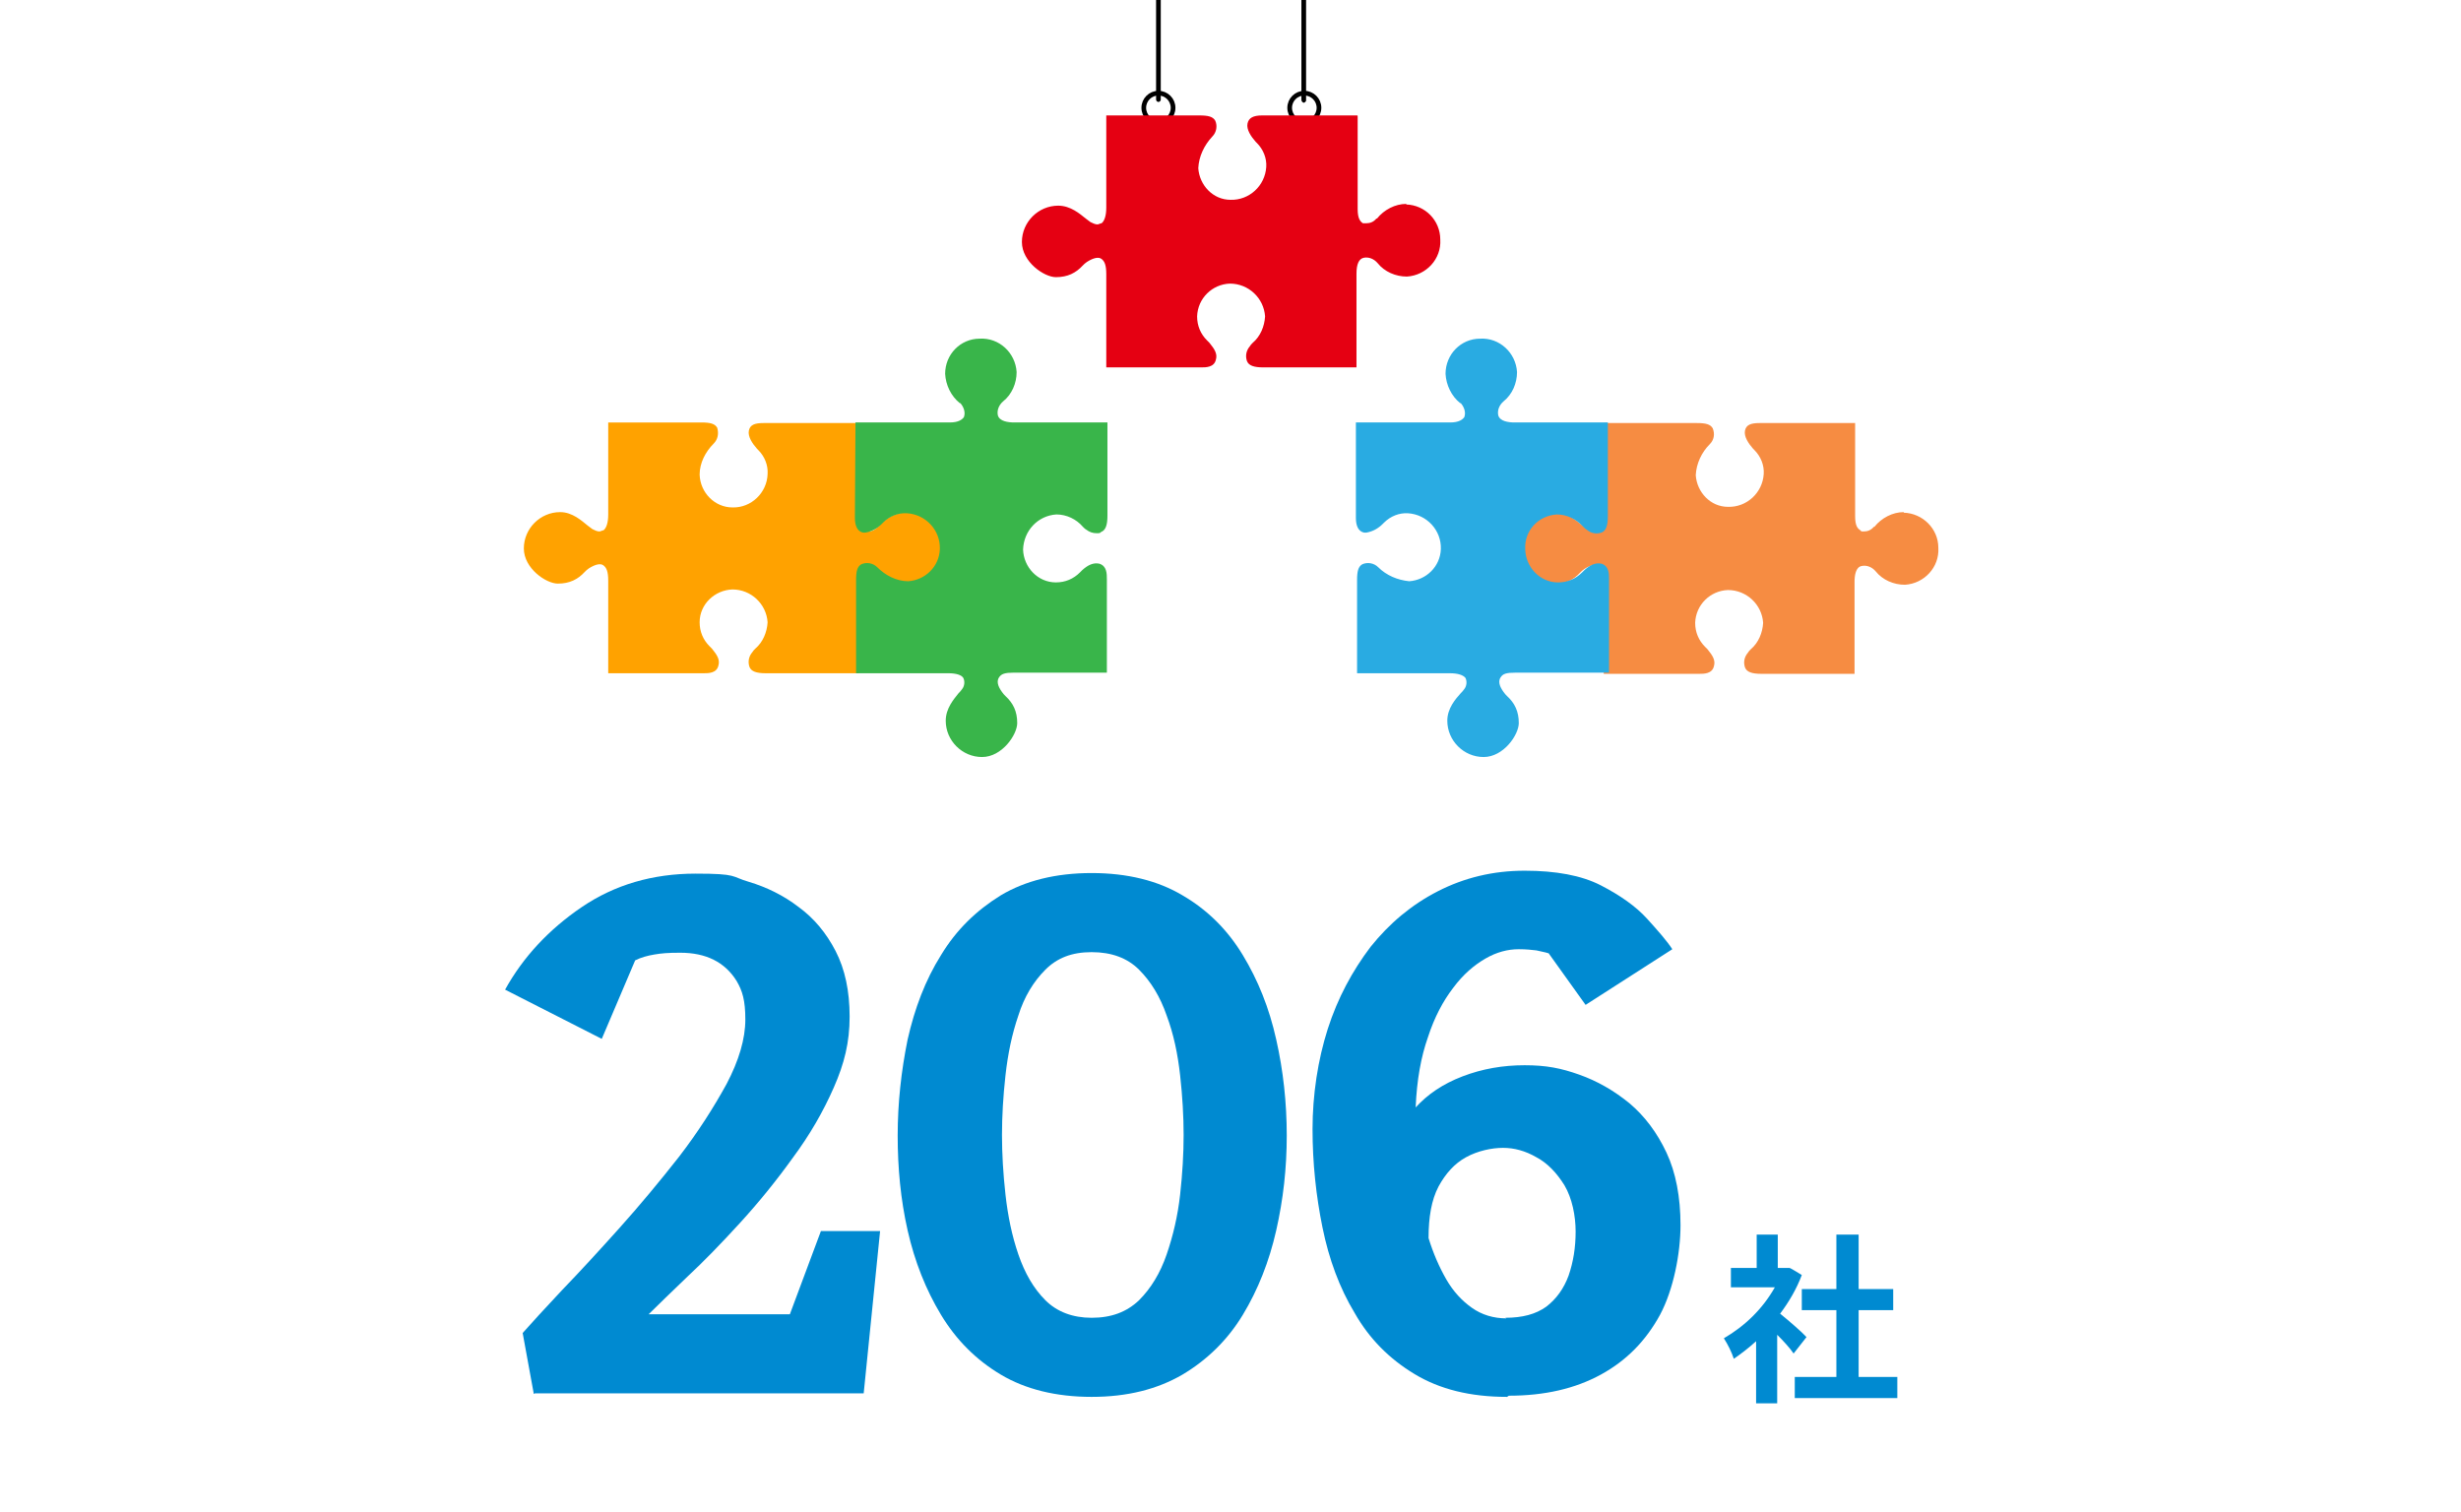<?xml version="1.0" encoding="UTF-8"?>
<svg id="_レイヤー_1" data-name="レイヤー 1" xmlns="http://www.w3.org/2000/svg" version="1.1" viewBox="0 0 420 258">
  <defs>
    <style>
      .cls-1 {
        fill: #008ad1;
      }

      .cls-1, .cls-2, .cls-3, .cls-4, .cls-5, .cls-6, .cls-7 {
        stroke-width: 0px;
      }

      .cls-2 {
        fill: #ffa200;
      }

      .cls-8 {
        fill: none;
        stroke: #000;
        stroke-width: .8px;
      }

      .cls-3 {
        fill: #39b54a;
      }

      .cls-4 {
        fill: #000;
      }

      .cls-5 {
        fill: #e50012;
      }

      .cls-6 {
        fill: #29abe2;
      }

      .cls-7 {
        fill: #f68c42;
      }
    </style>
  </defs>
  <path class="cls-1" d="M306.1,231c-.6-.9-1.7-2.1-2.8-3.2v11.7h-3.6v-10.6c-1.2,1.1-2.5,2.1-3.8,3-.4-1.2-1-2.4-1.7-3.5,3.6-2.1,6.6-5,8.7-8.7h-7.5v-3.3h4.4v-5.7h3.6v5.7h2c0-.1,2.1,1.2,2.1,1.2-.9,2.4-2.2,4.6-3.7,6.6,1.5,1.2,3.9,3.3,4.5,4l-2.2,2.8ZM323.8,235v3.6h-17.5v-3.6h7.1v-11.4h-5.9v-3.6h5.9v-9.3h3.8v9.3h5.9v3.6h-5.9v11.4h6.6Z"/>
  <circle class="cls-8" cx="197.7" cy="18.4" r="2.5"/>
  <circle class="cls-8" cx="222.6" cy="18.4" r="2.5"/>
  <path class="cls-5" d="M240,34.8c-1.9,0-3.8,1-5,2.5h-.1c-.5.6-1.1.8-1.7.8s-.4,0-.6,0c-.5-.3-.9-.9-.9-2.4v-15.9h0c0-.1-.1-.1-.1-.1h-16.2c-1.5,0-2.3.4-2.5,1.4s.6,2.2,1.4,3.1l.2.2c1.1,1.1,1.7,2.6,1.6,4.1-.2,3.2-2.9,5.7-6.1,5.6-3,0-5.3-2.5-5.5-5.4.1-2,1-3.9,2.4-5.4h0c.7-.7.9-1.8.5-2.7-.4-.7-1.2-.9-2.7-.9h-15.9v15.7c0,1.4-.3,2.3-.8,2.7-.2,0-.5.2-.7.2-.4,0-.8-.2-1.2-.4-.3-.2-.5-.4-.8-.6-1-.8-2.6-2.2-4.7-2.2-3.4,0-6.2,2.8-6.2,6.2s3.8,6,5.8,6,3.4-.7,4.6-2c.2-.2.4-.4.7-.6,1.1-.7,2-.9,2.5-.5s.8,1,.8,2.6v15.9h16.2c.8,0,2.2,0,2.5-1.3.3-1-.2-1.8-1.1-2.9l-.4-.4c-1.1-1.1-1.7-2.5-1.7-4.1.1-3.1,2.6-5.5,5.6-5.6,3.2,0,5.8,2.5,6,5.6-.1,1.7-.8,3.4-2.1,4.5-.2.2-.4.4-.5.6-.6.7-.8,1.6-.5,2.5.3.8,1.2,1.1,2.8,1.1h15.9v-16c0-1.6.4-2.5,1.2-2.7.9-.2,1.8.2,2.4.9,1.2,1.5,3.1,2.3,5,2.3,3.3-.2,5.9-3,5.7-6.3h0c0-3.3-2.6-5.9-5.8-6Z"/>
  <path class="cls-2" d="M154.9,87.4c-1.9,0-3.8,1-5,2.5h-.1c-.5.6-1.1.8-1.7.8s-.4,0-.6-.2c-.5-.3-.9-.8-.9-2.4v-15.9h0c0,0-.1,0-.1,0h-16.2c-1.5,0-2.3.3-2.5,1.3s.6,2.2,1.4,3.1l.2.2c1.1,1.1,1.7,2.6,1.6,4.1-.1,3.2-2.8,5.8-6,5.7-3,0-5.5-2.5-5.6-5.6,0-2,1-3.9,2.4-5.3h0c.7-.7.9-1.7.6-2.7-.4-.7-1.2-.9-2.7-.9h-15.9v15.7c0,1.4-.3,2.3-.8,2.7-.2,0-.5.2-.7.2-.4,0-.8-.2-1.2-.4-.3-.2-.5-.4-.8-.6-1-.8-2.6-2.3-4.7-2.3-3.4,0-6.2,2.8-6.2,6.2s3.8,6,5.8,6,3.4-.7,4.6-2c.2-.2.4-.4.7-.6,1.1-.7,2-.9,2.5-.5s.8,1,.8,2.6v15.8h16.3c.8,0,2.2,0,2.5-1.3.3-1-.2-1.8-1.1-2.9l-.4-.4c-1.1-1.1-1.7-2.5-1.7-4.1,0-3.1,2.6-5.5,5.6-5.6,3.2,0,5.8,2.5,6,5.6-.1,1.7-.8,3.4-2.1,4.5-.2.2-.4.4-.5.6-.6.7-.8,1.6-.5,2.5.3.8,1.2,1.1,2.8,1.1h15.9v-15.6c0-1.1.2-2.5,1.2-2.7.9-.2,1.8.2,2.4.9,1.2,1.5,3.1,2.3,5,2.3,3.3-.2,5.9-3,5.7-6.3h0c0-3.3-2.8-5.9-6-6Z"/>
  <path class="cls-7" d="M324.9,87.4c-1.9,0-3.8,1-5,2.5h-.1c-.5.6-1.1.8-1.7.8s-.4,0-.6-.2c-.5-.3-.9-.8-.9-2.4v-15.9h0c0,0-.1,0-.1,0h-16.2c-1.5,0-2.3.3-2.5,1.3s.6,2.2,1.4,3.1l.2.2c1.1,1.1,1.7,2.6,1.6,4.1-.2,3.2-2.9,5.7-6.1,5.6-3,0-5.3-2.5-5.5-5.4.1-2,1-3.9,2.4-5.3h0c.7-.7.9-1.7.5-2.7-.4-.7-1.2-.9-2.7-.9h-15.9v15.7c0,1.4-.3,2.3-.8,2.7-.2,0-.5.2-.7.2-.4,0-.8-.2-1.2-.4-.3-.2-.5-.4-.8-.6-1-.8-2.6-2.3-4.7-2.3-3.4,0-6.2,2.8-6.2,6.2s3.8,6,5.8,6,3.4-.7,4.6-2c.2-.2.4-.4.7-.6,1.1-.7,2-.9,2.5-.5.6.4.8,1,.8,2.6v15.8h16.3c.8,0,2.2,0,2.5-1.3.3-1-.2-1.8-1.1-2.9l-.4-.4c-1.1-1.1-1.7-2.5-1.7-4.1.1-3.1,2.6-5.5,5.6-5.6,3.2,0,5.8,2.5,6,5.6-.1,1.7-.8,3.4-2.1,4.5-.2.2-.4.4-.5.6-.6.7-.8,1.6-.5,2.5.3.8,1.2,1.1,2.8,1.1h15.9v-15.7c0-1.1.2-2.5,1.2-2.7.9-.2,1.8.2,2.4.9,1.2,1.5,3.1,2.3,5,2.3,3.3-.2,5.9-3,5.7-6.3h0c0-3.3-2.7-5.9-5.9-6Z"/>
  <path class="cls-3" d="M180.3,87.8c1.7,0,3.4.8,4.5,2.1.2.2.4.4.6.5.5.4,1.1.6,1.7.6s.6,0,.8-.2c.8-.3,1.1-1.2,1.1-2.8v-15.9h-15.9c-1.1,0-2.5-.2-2.8-1.2-.2-.9.2-1.8.9-2.4,1.5-1.2,2.3-3.1,2.3-5-.2-3.3-3-5.9-6.3-5.7h0c-3.3,0-5.9,2.7-5.9,6,.1,1.9,1,3.8,2.5,5h.1c.6.7.9,1.6.6,2.4-.3.4-.9.9-2.4.9h-16.1c0,.3-.1,15-.1,16.3s.4,2.3,1.4,2.5h.4c1.1-.2,2-.7,2.8-1.5l.2-.2c1.1-1.1,2.6-1.7,4.1-1.6,3.2.2,5.7,2.9,5.6,6.1-.1,3-2.5,5.3-5.4,5.5-2,0-3.9-1-5.3-2.4h0c-.7-.7-1.8-.9-2.7-.5-.7.4-.9,1.2-.9,2.7v15.9h15.7c1.4,0,2.3.3,2.6.8.3.6.2,1.4-.2,1.9-.2.3-.4.5-.6.7-.8,1-2.2,2.6-2.2,4.7,0,3.4,2.8,6.2,6.2,6.2s6-3.8,6-5.8-.7-3.4-2-4.6c-.2-.2-.4-.4-.6-.7-.8-1.1-.9-1.9-.5-2.5s1-.8,2.5-.8h15.9v-15.9c0-1,0-2.3-1.3-2.7-1-.2-1.9.2-2.9,1.1l-.4.4c-1.1,1.1-2.5,1.7-4.1,1.7-3.1,0-5.5-2.6-5.6-5.6.1-3.2,2.5-5.8,5.7-6Z"/>
  <path class="cls-6" d="M265.7,87.8c1.7,0,3.3.8,4.5,2.1.2.2.4.4.6.5.7.6,1.6.8,2.5.5.8-.3,1.1-1.2,1.1-2.8v-16h-15.9c-1.1,0-2.5-.2-2.8-1.2-.2-.9.2-1.8.9-2.4,1.5-1.2,2.3-3.1,2.3-5-.2-3.3-3-5.9-6.3-5.7h0c-3.3,0-5.9,2.7-5.9,6,.1,1.9,1,3.8,2.5,5h.1c.6.7.9,1.6.6,2.4-.3.4-.9.9-2.4.9h-16.1v16.3c0,1.3.4,2.3,1.4,2.5h.4c1.1-.2,2-.7,2.8-1.5l.2-.2c1.1-1.1,2.6-1.7,4.1-1.6,3.2.2,5.7,2.9,5.6,6.1-.1,3-2.5,5.3-5.4,5.5-2-.2-3.9-1-5.3-2.4h0c-.7-.7-1.8-.9-2.7-.5-.7.4-.9,1.2-.9,2.7v15.9h15.8c1.4,0,2.3.3,2.7.8.3.6.2,1.4-.2,1.9-.2.3-.4.5-.6.7-.9,1-2.3,2.6-2.3,4.7,0,3.4,2.8,6.2,6.2,6.2s6-3.8,6-5.8-.7-3.4-2-4.6c-.2-.2-.4-.4-.6-.7-.8-1.1-.9-1.9-.5-2.5s.9-.8,2.6-.8h15.9v-15.9c0-1,0-2.3-1.3-2.7-1-.2-1.9.2-2.9,1.1l-.4.4c-1.1,1.1-2.5,1.7-4.1,1.7-3.1,0-5.5-2.6-5.6-5.6-.2-3.2,2.2-5.8,5.4-6Z"/>
  <path class="cls-4" d="M197.3,17c0,.2.2.4.4.4h0c.2,0,.4-.2.4-.4h0V0h-.8v17h0Z"/>
  <path class="cls-4" d="M222.1,17c0,.2.1.4.3.5s.4-.1.5-.3h0V0h-.8v17Z"/>
  <g>
    <path class="cls-1" d="M91.1,237.9l-1.9-10.4c1.5-1.7,3.7-4.1,6.7-7.3,3-3.1,6.3-6.7,9.8-10.6,3.5-3.9,6.9-8,10.2-12.2,3.3-4.3,5.9-8.4,8.1-12.4,2.1-4,3.2-7.7,3.2-11s-.5-4.9-1.5-6.6c-1-1.6-2.3-2.8-3.9-3.6-1.6-.8-3.5-1.2-5.7-1.2s-3.2.1-4.4.3c-1.2.2-2.3.5-3.3,1l-5.7,13.4-16.5-8.4c3.1-5.6,7.5-10.3,13.1-14.1,5.6-3.8,12.1-5.7,19.4-5.7s6,.5,9.1,1.4c3,.9,5.9,2.3,8.5,4.3,2.6,1.9,4.7,4.4,6.3,7.5,1.6,3.1,2.4,6.8,2.4,11.2s-.9,8-2.7,12.1c-1.8,4.1-4.1,8.1-7,12-2.8,3.9-5.8,7.6-9,11.1-3.2,3.5-6.2,6.6-9,9.2-2.8,2.7-5,4.8-6.6,6.4h24.1l5.3-14.2h10.1l-2.8,27.7h-56.1Z"/>
    <path class="cls-1" d="M186.3,238.4c-6.1,0-11.3-1.3-15.5-3.8-4.2-2.5-7.6-5.9-10.2-10.2-2.6-4.3-4.5-9.1-5.7-14.4-1.2-5.3-1.7-10.7-1.7-16.2s.6-11,1.7-16.4c1.2-5.3,3-10.1,5.7-14.4,2.6-4.3,6-7.6,10.2-10.2,4.2-2.5,9.4-3.8,15.5-3.8s11.3,1.3,15.5,3.8c4.3,2.5,7.7,5.9,10.3,10.2,2.6,4.3,4.5,9,5.7,14.4,1.2,5.3,1.8,10.8,1.8,16.4s-.6,10.9-1.8,16.2c-1.2,5.3-3.1,10.1-5.7,14.4-2.6,4.3-6.1,7.7-10.3,10.2-4.3,2.5-9.4,3.8-15.5,3.8ZM186.3,224.9c3.4,0,6-1,8.1-3,2-2,3.6-4.6,4.7-7.8,1.1-3.2,1.9-6.6,2.3-10.2.4-3.6.6-7,.6-10.2s-.2-6.6-.6-10.2c-.4-3.6-1.1-7-2.3-10.2-1.1-3.2-2.7-5.8-4.7-7.8-2-2-4.7-3-8.1-3s-5.9,1-7.9,3-3.6,4.6-4.6,7.8c-1.1,3.2-1.8,6.6-2.2,10.2-.4,3.6-.6,7-.6,10.2s.2,6.6.6,10.2c.4,3.6,1.1,7,2.2,10.2,1.1,3.2,2.6,5.8,4.6,7.8,2,2,4.7,3,7.9,3Z"/>
    <path class="cls-1" d="M257.2,238.4c-6.3,0-11.5-1.3-15.8-3.9-4.3-2.6-7.7-6-10.2-10.4-2.6-4.3-4.4-9.2-5.5-14.6-1.1-5.4-1.7-11-1.7-16.8s.9-11.8,2.6-17.1c1.7-5.3,4.2-9.9,7.3-14,3.2-4,7-7.2,11.5-9.5,4.5-2.3,9.4-3.5,14.8-3.5,5.3,0,9.7.8,13,2.5,3.3,1.7,6,3.6,7.9,5.7,1.9,2.1,3.4,3.8,4.3,5.2l-14.8,9.5-6.3-8.8c-.6-.2-1.3-.3-2.1-.5-.8-.1-1.8-.2-3-.2-1.9,0-3.8.5-5.7,1.6-1.9,1.1-3.8,2.7-5.5,5-1.7,2.2-3.2,5-4.3,8.4-1.2,3.4-1.9,7.3-2.1,12,2-2.2,4.6-4,8-5.3,3.4-1.3,6.9-1.9,10.6-1.9s6.2.5,9.3,1.6c3.1,1.1,5.9,2.7,8.6,4.9,2.6,2.2,4.7,5,6.3,8.4,1.6,3.4,2.4,7.6,2.4,12.4s-1.2,11-3.5,15.3c-2.4,4.4-5.7,7.8-10.1,10.2-4.4,2.4-9.6,3.6-15.7,3.6ZM256.9,224.9c2.9,0,5.2-.6,7-1.9,1.7-1.3,3-3.1,3.8-5.3.8-2.3,1.2-4.8,1.2-7.5s-.6-5.7-1.9-7.9c-1.3-2.1-2.9-3.8-4.8-4.8-1.9-1.1-3.8-1.6-5.7-1.6s-4.3.5-6.3,1.6c-2,1.1-3.5,2.8-4.7,5-1.2,2.3-1.7,5.2-1.7,8.8.8,2.6,1.8,4.9,3,7,1.2,2.1,2.7,3.7,4.4,4.9,1.7,1.2,3.7,1.8,5.9,1.8Z"/>
  </g>
</svg>